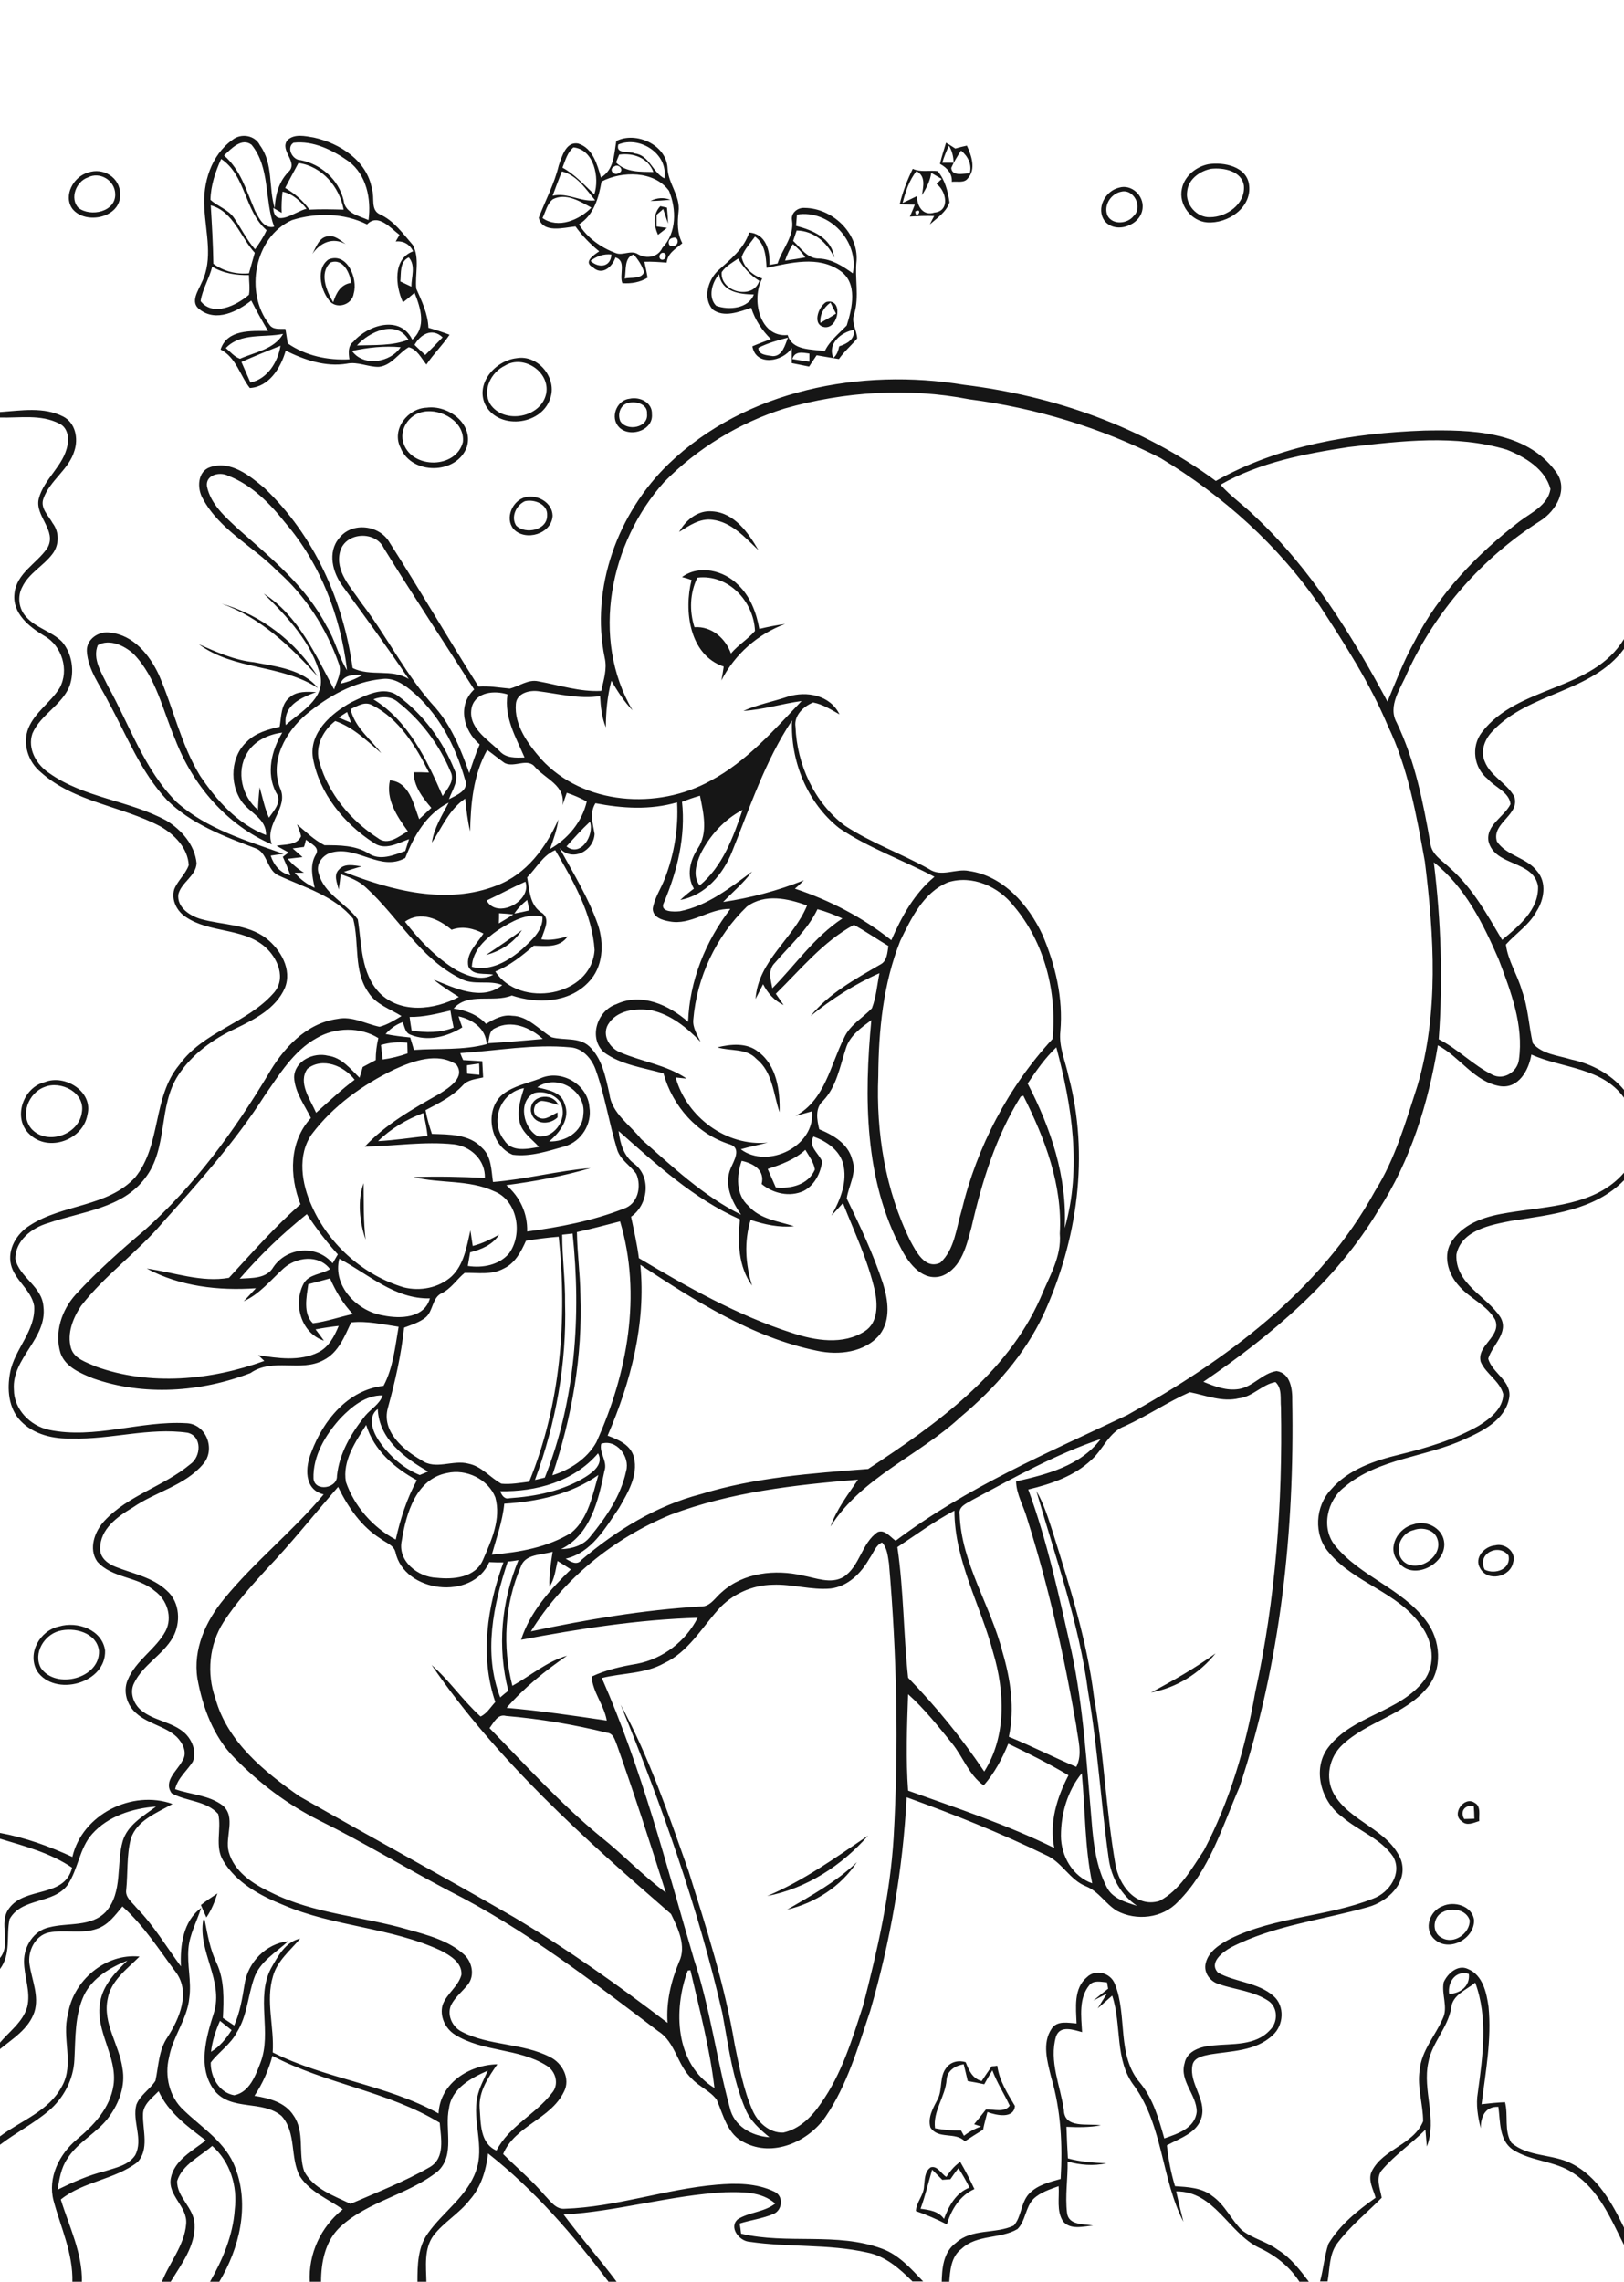 <?xml version="1.0" encoding="utf-8"?>
<!-- Generator: Adobe Illustrator 21.0.2, SVG Export Plug-In . SVG Version: 6.00 Build 0)  -->
<svg version="1.2" baseProfile="tiny" id="Layer_1" xmlns="http://www.w3.org/2000/svg" xmlns:xlink="http://www.w3.org/1999/xlink"
	 x="0px" y="0px" viewBox="0 0 561 788" overflow="scroll" xml:space="preserve">
<path fill="#161616" d="M328.3,752.6c-1,0.1-1.9,0.1-2.8,0.2c-1.2-1.2-2.3-2.3-3.5-3.5c-1.3,4.5-2.4,9.1-4,13.5
	c3,0.4,6.2,0.8,8.1,3.5c1.6-4.4,4.2-9.1,8.8-10.8c-1.1-2.3-2.4-4.5-3.8-6.7C330.1,750,329.2,751.3,328.3,752.6 M326.9,751.8
	c1.3-2,2.8-3.8,4.8-5.2c1.8,3.1,3.4,6.2,4.9,9.4c-5,2.2-8,7.1-9.5,12.2c-3.5-1.8-7-3.3-10.7-4.6c0.1-3.1,2.7-5.4,2.8-8.5
	c0.3-2.3,0.1-5.1,2.3-6.6C323.8,747.8,325.1,750.7,326.9,751.8 M327,718.2c-0.4,5.9-4.8,10.8-4,16.8c3,0.6,6,0.8,9,0.8
	c0.3,0.5,0.8,1.4,1,1.8c1.8-1.4,3.8-2.5,5.9-3.2c-0.8-0.3-1.6-0.5-2.4-0.8c1.4-1.7,2.8-3.4,4.1-5.1c2.7-0.1,6.4,1.2,8.2-1.3
	c-1.9-4.1-4.4-7.9-6-12.2c-1,1.6-1.9,3.2-2.8,4.8c-1.9-0.4-3.8-0.8-5.7-1.1c-0.5-2-0.9-3.9-1.4-5.8C330.2,713.3,327.2,715,327,718.2
	 M327,714c1.5-2,4.3-2.6,6.6-1.8c1.1,2.8,2.3,5.6,5.5,6.5c1.1-1.7,2.3-3.4,3.5-5.1c0.5,0,1.5-0.1,1.9-0.2c0.7,5.2,3.5,9.5,6.1,13.9
	c-0.4,4.6-6.5,3.2-9.5,2.1c-0.5,2-1.1,4-1.5,6.1c-2.1,1.3-4.2,2.6-6.3,4c-3.3-3.4-9.2-0.5-11.9-4.8c-1-3.5,1-6.8,2.5-9.7
	C325.7,721.5,324.4,717.1,327,714 M500.6,688.6c3.9-0.1,7.3-2.8,6.8-6.9C502.9,680.3,500,684.5,500.6,688.6 M498.7,684.6
	c1.3-3,4.9-6.3,8.4-4.6c5.1,2.1,6.4,8.1,7.1,13c1.1,11.3-1,22.5-2.4,33.7c2.7-0.3,5.4-0.6,8.1-0.7c1.2,4.6-0.4,9.9,2.2,14
	c5.8,5,14.2,3.8,20.8,7.2c9,4.5,14,13.7,18.2,22.3v6c-4.6-9.1-8.7-19.2-17.6-25c-6.3-4.3-14.5-4-20.9-8.1c-4.8-3.3-4.3-9.7-5-14.8
	c-4.6-0.2-6.1,3.5-6.1,7.4c-1-4-1.7-8.2-1-12.3c1.7-12.6,3.6-25.8-0.9-38c-3.1,2.6-7.9,4.2-8.3,8.8c-1.2,6.9-6.7,12-7.9,18.8
	c-2.1,9.6,3.2,19.5-0.5,29c-0.2-1.9-0.3-3.8-0.5-5.8c-4.8,4.8-10.5,8.7-14.9,13.8c-2.5,2.7-0.7,6.6-0.2,9.7
	c-5.1,5.2-10.9,9.8-15.4,15.8c-2.8,3.8-2.5,8.7-3.3,13.1H456c1.2-4.3,1.5-8.8,2.9-13c4-6.6,10.1-11.5,16.3-15.9
	c-0.8-2.9-2.8-6.2-1.3-9.2c3.9-7.7,14.4-9.1,17.7-17.2c0-5.9-2.1-11.7-1.2-17.6c0.6-6.8,5.4-11.9,8-17.9
	C500.3,693.2,497.9,688.8,498.7,684.6 M498.5,660.3c-3.5,1.5-4.1,7.1-0.5,8.9c4.2,2.5,9.8-1.5,9.7-6
	C506.5,659.4,501.5,658.7,498.5,660.3 M498.3,658.3c4-1.9,10.3-0.1,10.9,4.8c0.2,6.6-8.9,11.3-13.8,6.5
	C491.7,666.1,493.9,659.9,498.3,658.3 M69.4,657.9c1.8-1.4,3.7-2.7,5.7-4c-0.9,2.9-2.1,5.8-3.8,8.3C70.6,660.7,70,659.3,69.4,657.9
	 M271.9,659.5c8.4-4.9,17-9.6,24.1-16.4C290.5,651.5,281.6,657.2,271.9,659.5 M265,654.8c12.6-5.3,23.7-13.3,34.9-20.9
	C290.9,644.2,278.6,652.2,265,654.8 M505.8,628.2c0.9,0,2.7-0.1,3.5-0.1c0-1.5-0.1-3-0.2-4.4C506.1,623.2,504.2,625.5,505.8,628.2
	 M505,629c-3.8-2.4,0.8-8.9,4.4-6.4c2.3,1.2,1.4,4.2,1.6,6.3C509,629.5,506.7,630.7,505,629 M25,641.3c3.4-14.7,20.6-23.3,34.6-18.3
	c-5.4,3.1-12.3,5.6-14.4,12c-1.5,5.8-1,11.8-1.6,17.7c-0.4,2.6,2.1,4.3,3.5,6.1c6,6.1,10.3,13.4,15.4,20.3c-0.3-7.2,0.7-15.6,7-20.2
	c-1.5,4.7-4,9.1-4.4,14c-0.5,5.7,1.1,11.4,0.3,17.1c-0.7,7.3-5.7,13.3-7,20.5c-1.6,6.4,0.1,13.7,5,18.2c6.4,6.2,14.7,11.2,17.9,20
	c5,13,1.4,27.8-5.6,39.4h-3.2c4.4-7.7,8-16.1,8.6-25.1c1-8-1.6-16.5-7.8-21.9c-4.2,3.7-10.3,6.4-12.1,12.1c-0.2,5.6,5.8,9.2,6,14.9
	c0.4,7.5-4.6,13.9-8.3,20h-3c2.6-6.7,7.8-12.6,8.4-20c0.6-6-6.4-9.8-5.3-15.8c1.2-6.3,7.5-9.5,12.1-13.1c-6.3-4.8-12.9-9.6-16.3-17
	c-2.2,2.3-5.5,4.6-5.4,8.2c-0.1,5.4,2.2,11.9-1.9,16.3c-7.9,6.1-18.7,6.6-26.5,12.9c2.9,9.4,7.5,18.5,7.3,28.6H25
	c0.3-9.9-4-18.9-6.5-28.2c-2.1-8,2-16.1,8.1-21.2c5.8-4.8,11.4-10.8,12.6-18.6c1.5-10-6.5-18.8-4.6-28.8c1-5.9,5.3-10.3,9.4-14.3
	c-6,2.4-12.1,6-15,12c-3.2,6.9-2.9,14.8-3.3,22.2c-0.3,6.8-3.7,13.3-8.9,17.7c-5.2,4.4-11.3,7.5-16.8,11.7v-2.9
	c7.3-5.5,16.9-8.7,21.4-17.3c4.4-7.8-0.2-16.8,2.1-25c1.8-11.5,12.9-21,24.7-19.8c-4.3,4.3-9.9,8.3-11,14.6c-1.8,8.5,4,15.8,5.1,24
	c1.1,5.9-1.1,11.9-4.6,16.7c-4,5.6-10.8,8.6-14.5,14.6c-2.1,3.1-2.7,6.9-3.3,10.6c5.3-2.6,10.7-5,16.4-6.4c3.7-1.2,8.1-2,10.4-5.5
	c2.9-5.5-1.1-11.7,0.4-17.4c1.3-3.4,4.7-5.3,6.6-8.3c1.1-5.1,1.1-10.6,4.2-15.1c4.1-6.4,7.9-15.3,3-22.2
	c-5.9-7.9-11.2-16.3-18.6-22.9c-2.5,3-4.9,6.4-8.8,7.7c-5.3,1.9-11.1,0.2-16.6,1.3c-4.8,1-7.4,6.5-6.7,11c0.8,5.4,3.4,10.9,1.7,16.4
	c-2,6-7.6,9.3-12.2,13.1v-2.1c3.3-4.1,8.2-7.4,9.7-12.7c1.3-5.3-1.1-10.5-1.1-15.8c0-5.2,3.4-10.6,8.7-11.7c6.5-1.7,14.5,0,19.6-5.4
	c5.9-6.8,3.5-16.4,5.8-24.4c1.7-5.6,7.1-8.6,11.5-11.9c-8.1,0.6-16.6,3.3-22.1,9.5c-4.4,5-4.8,12.1-8.4,17.5
	c-4.9,6.8-15.9,4.3-20.1,11.9C2.1,668.4,3.9,674.8,0,680v-3.8c4.1-5.1-0.7-12,3.1-17.1c5.5-7.7,19.2-3.5,21.8-14.1
	c-7.5-5.1-16.3-7.4-24.9-10v-2C8.7,634.6,17,637.6,25,641.3 M397.6,584.5c7.7-4.1,15.2-8.4,22.3-13.5
	C414.4,577.9,406.4,582.9,397.6,584.5 M20.3,563.3c-5.1,1.4-8.9,7.7-6.2,12.7c5.1,7.6,20.5,3.7,20.1-5.9
	C33.4,563.8,25.6,561.8,20.3,563.3 M20.4,561.7c6.3-1.9,14.9,1.1,15.9,8.3c0.4,11.4-17.4,16.2-23.5,7.1
	C9.3,570.9,13.8,563.1,20.4,561.7 M512.9,542.1c3.6,1.8,9.2-0.2,8.2-4.9C517.7,532.8,510,536.6,512.9,542.1 M516.5,533.7
	c3.4-0.9,7.4,2.3,6.2,5.9c-1,5.1-8.8,6.8-11.4,2C509.1,538,512.8,534,516.5,533.7 M488.4,528.4c-4.7,1-7.1,7.3-3.6,10.8
	c4.8,4.4,14-1.6,11.7-7.8C495.4,528.2,491.3,527.3,488.4,528.4 M488.4,526.4c4.2-1.5,9.6,1.2,10.4,5.7c1.5,8-11.1,14.4-15.9,7.1
	C479,534.4,483,527.6,488.4,526.4 M126.3,428.1c-2.1-6.1-2.9-13.4-0.7-19.5C125.7,415.1,125.5,421.6,126.3,428.1 M521,418.8
	c13.8-2.3,30.1-2.3,40-13.8v2.6c-10.1,10.4-25.3,11.9-38.8,14c-7.2,1.4-17.4,3.2-19.1,11.7c-0.4,10.2,10.5,14.3,15.2,21.6
	c3.1,5.3-2.8,9.6-4.2,14.3c1.3,5,8.4,7.8,7.2,13.8c-1.5,7.4-9,11.2-15.3,14c-13.5,6.3-29.8,6.6-41.5,16.5
	c-6.1,4.6-8.3,14.3-3.2,20.4c8.7,10.6,23,14.7,31.3,25.8c5.1,6.6,5.9,16.8,0.3,23.3c-7.8,9.3-20.7,11.5-29.3,19.7
	c-4.4,4.2-5.9,11.2-2.9,16.7c5.5,9.8,19,12.3,23.3,23c2.5,7.7-4.5,14.3-11.4,16.2c-15.8,4.5-32.5,6.3-47.3,13.9
	c-2.9,1.6-7.9,5.3-4.5,8.8c6.1,3.3,13.7,3.3,19.1,8c4,3.4,3.6,10.2-0.3,13.6c-5.8,5.5-14.3,5.4-21.6,6.6c-2.3,0.5-5.7,1-6.1,3.9
	c-1.1,6.2,4.8,11.5,3.2,17.7c-1.4,5.5-7.5,7.3-12,9.8c0.5,4.8,1.4,9.5,2.8,14.1c4.4,0.3,9.3,0.5,12.9,3.4c4.4,3.1,6.5,8.2,10.2,11.8
	c3.7,2.9,8.5,3.9,12.3,6.7c4.6,2.8,7.8,7.1,11,11.3H449c-3.4-5.4-8.5-9.4-14.2-12c-10.5-5.2-15.3-19.5-28.5-19.4
	c0.8,3.5,1.6,7,2.5,10.5c-7.6-14.8-7-32.9-16.9-46.8c-7-9-4.3-21.1-7.7-31.3c-1.7,1.5-3.3,2.9-5,4.4c1-1.7,2.1-3.4,3.2-5.1
	c-1.6,0.8-3.2,1.6-4.7,2.4c1.7-1.4,3.4-2.8,5.1-4.1c-0.1-0.5-0.3-1.6-0.4-2.2c-2-0.1-4.6-0.9-6.1,1c-3.7,4.5-2.8,10.8-2.5,16.2
	c-3-0.8-7.6-2.5-9,1.5c-2.5,8.5,1.5,17,2.7,25.4c0.2,6.6,8.4,4.5,12.8,5.3c-3.9,0.7-7.9,0.7-11.9,0.5c0.1,3.6,0.3,7.3,0.5,10.9
	c4.3,1.2,8.8,1.5,13.3,1.7c-4.5,1-9.1,0.6-13.4-0.6c0.1,5.9-0.9,11.8-0.2,17.7c0.5,4.4,5.8,3.8,9,4.4c-3.5,0.3-7.9,1.6-10.4-1.5
	c-2.3-3.6-1.2-8.1-1.5-12.1c-3,1.1-6.3,2.1-8.7,4.4c-2.8,2.9-2.7,7.6-5.5,10.4c-5.9,3.5-14,1.8-19.3,6.8c-3.7,2.7-4,7.6-4.3,11.8
	h-2.6c0.1-4.9,0.5-10.6,4.9-13.8c5.5-5.1,13.7-3,20-6c2.7-3,2.4-7.8,5.2-10.9c2.9-3.1,7.1-4.1,11-5.2c0.7-11.8,0.1-23.8-3.3-35.2
	c-1.3-5.4-3.2-11.7,0.2-16.7c1.9-2.9,5.7-2,8.6-1.8c-0.2-5.4-1.1-12.1,3.6-16c3-2.9,8.1-1.5,9.6,2.3c4.5,11,0.5,24.7,8.8,34.3
	c4.5,5.5,6.4,12.4,8.3,19.1c4.6-1.6,10.6-3.5,11.2-9.2c0-5.9-6-10.6-4.2-16.7c0.8-4.5,5.9-5.9,9.8-6.2c6.7-0.7,14.7,0.2,19.7-5.3
	c2.8-2.7,2.8-7.7-0.4-10c-5.1-3.5-11.5-3.9-17.3-5.9c-3-0.9-5.3-4-4.5-7.2c1-4.2,5-6.6,8.6-8.5c15.5-7.6,33.3-7.5,49.2-13.8
	c5.6-2,10.3-8.8,6.9-14.6c-4.3-6.2-11.9-8.8-17.5-13.6c-7.3-5.2-10.6-16.6-4.8-24.1c8.4-11,24.5-12,33-23c4.2-5.6,3.1-13.6-1-19
	c-7.9-11.6-23.1-14.6-31.9-25.3c-5.3-6.1-4.7-15.9,0.8-21.7c6-7,15.1-10,23.8-12.1c9.4-2.3,18.8-5.1,27.2-9.9
	c3.9-2.4,8.4-5.9,8.5-10.9c-1.2-4.6-6-7-7.8-11.2c-1.5-5.7,7.3-8.7,5-14.5c-2.8-5.1-8.7-7.3-12.5-11.7c-3.8-4.1-5.8-10.8-2.3-15.7
	C506.3,421.9,514,419.9,521,418.8 M183.4,383.8c-0.6-5.5,7.3-6.9,9.5-2.2c-1.9-0.5-3.8-1.3-5.8-1.4c-2.8,0.3-3.8,4.8-0.9,5.8
	c2.3,1.1,4.4-1,6.4-1.8c0,0.4,0,1.3,0,1.7C189.7,388.7,184.2,388.4,183.4,383.8 M15.4,375.4c-5.6,2-8.7,9.8-4.4,14.6
	c5.5,5.7,16.4,1.8,17.3-6C29.4,377.3,21,373.1,15.4,375.4 M15.5,373.7c6.9-2.8,16.8,3.3,14.7,11.3c-1.5,8.7-13.4,13-19.9,6.8
	C4.2,386.3,7.9,375.5,15.5,373.7 M184.5,377.5c-5.8,2.9-3.7,12.5,1.5,15c6,0.5,10.4-6.8,7.5-11.9
	C191.6,377.9,187.6,376.6,184.5,377.5 M174.2,393.8c2.6,4.2,8,3,12,2.3c-2.5-2.8-6.2-5.2-6.8-9.1c-0.8-3.8,0.5-7.6,1.6-11.2
	C172.9,377.2,169,387.3,174.2,393.8 M185.6,375.5c3.5,0.9,8.2,1.5,9.4,5.6c2.2,5.1-1.6,10-5.3,13.1c5.5,0.2,11.5-3.2,11.8-9.2
	C202.7,376.7,192.4,370.6,185.6,375.5 M186.5,372.5c7.2-3.4,16.5,1.9,17.1,9.8c1,5.9-2.8,11.9-8.5,13.6c-5.8,1.6-11.8,3.7-18,2.9
	c-7.8-3.2-10-15.5-3.4-20.9C177.5,375,182.2,374.1,186.5,372.5 M247.8,361.7c4.6-1.1,10.1-1.7,14.1,1.5c6.4,4.7,7.6,13.4,7.4,20.9
	c-2.2-6.3-2.3-13.8-8-18.4C257.8,361.9,252.3,363.1,247.8,361.7 M167.9,329.8c4.2-2.8,8.4-5.6,12.4-8.6
	C177.5,325.6,172.9,328.5,167.9,329.8 M68.7,222.5c6.1,2.7,12.3,5.5,19,6.2c7.7,1.5,16.9,2.4,22.1,8.9
	C97.2,229.4,80.8,231.5,68.7,222.5 M76.6,208.5c13.5,3.8,25.7,13.2,33.1,25.1C100.4,223.3,90,213.3,76.6,208.5 M240.9,199.5
	c-2.6,5.3-2.8,11.5-1,17.1c5.9-0.4,10.7,3.8,12.6,9.1c2.4-2.9,5.8-4.9,8.3-7.8C260.4,207.7,251.6,198.2,240.9,199.5 M235.6,199.3
	c5.9-4.4,14.5-2.3,19.4,2.7c4.2,4,6.3,9.6,7.3,15.2c2.9-0.7,5.9-1.3,8.9-1.7c-9.5,3.5-17.4,10.5-22,19.5c0.3-1.6,0.6-3.2,0.8-4.8
	c-11.9-4-13.8-19.3-11.1-29.9C238.1,200,236.5,199.5,235.6,199.3 M234.6,183.7c2.3-4.1,6.5-7.6,11.5-7.1c7.6,0.5,12.4,7.4,15.9,13.4
	c-4.6-4.3-9.2-9.7-15.9-10.5C241.7,178.9,238,181.6,234.6,183.7 M181.3,173.1c-3,1.4-4.9,5.4-3,8.4c3.2,3.2,10.8,1.6,10.7-3.5
	C189.3,174.1,184.5,172.3,181.3,173.1 M181.5,171.7c4.1-1,9.3,1.8,9.4,6.4c-0.3,6.3-9.4,9-13.5,4.6C174.3,179,177,172.8,181.5,171.7
	 M94.1,710c-1.3,4.9-3.4,9.6-6.2,13.8c5,0.8,10.6,2.2,13.5,6.8c4,5.7,1.5,13.1,3.7,19.3c3.2,6,10.2,8.4,16,11.2
	c9.2-4,18.7-7.7,27.4-12.7c5.4-3.2,3.8-10.1,3.4-15.3C134,722.2,112.5,719.7,94.1,710 M76,697.9c-1.5,3.4-2.7,7-3.1,10.7
	c3-1.8,5.2-4.5,7.1-7.5C78.7,700.1,77.4,699,76,697.9 M0,142.3c7.3-0.5,15.1-1.9,21.9,1.6c4.2,2.2,5.2,7.6,3.8,11.8
	c-1.9,6.5-8.5,10.2-10.7,16.5c-1.2,3.3,1.8,5.9,3.2,8.5c2.3,3,2.3,7.4,0,10.5c-3.1,4.2-8.2,6.7-10.5,11.5C5.9,206,6.5,210.3,9,213
	c3.4,3.9,8.8,5,12.4,8.6C25,225.8,25.8,232,24,237c-2.7,6.6-10,9.8-12.8,16.3c-1.8,5.3,1.4,10.8,5.8,13.7
	c12.1,8.6,27.6,9.4,40.5,16.4c5.2,3.2,9.8,8.4,10.4,14.7c-0.2,4.5-5.3,6.6-6.3,10.8c-0.5,4.5,4,7.4,7.8,8.5c7.5,2.1,16,1.7,22.5,6.6
	c5,3.9,9.1,10.8,6.5,17.2c-3.1,7.1-10.4,10.8-17,14c-7.8,3.6-15.1,8.9-19.8,16.1c-7.1,10.8-3.4,25.2-11.5,35.6
	c-7.9,10.5-22,11.5-33.5,15.5c-5.6,1.6-11.4,6.1-11.3,12.4c1.4,6.4,9.2,9.4,9.7,16.4c1.4,11.1-11,17.8-10.2,28.7
	c0,6.8,5.6,12.5,12.1,13.9c15.8,3.3,31.5-3.2,47.3-2.3c7,0.1,10.5,9.1,5.9,14.2c-6.3,7.4-16.4,9.5-24.2,14.9
	c-5.2,3.1-11.4,7.4-11.3,14.3c-0.1,3.1,2.7,5.2,5.3,6.2c6,2.4,12.9,3.6,17.8,8.3c4.5,4,4.8,11.1,2,16.1c-3.5,6.1-10.3,9.4-13.4,15.8
	c-1.6,3.2-0.2,7.1,2.4,9.3c4.4,3.7,10.8,4,15.1,7.9c2.6,2.4,4.2,6.5,2.8,9.9c-2,3.2-5.2,5.6-6.1,9.5c5.4,1.9,11.6,2,16.4,5.6
	c4.8,4.1,0.7,10.8,2.1,16c1.9,7,8.5,11.2,14.7,14.1c14.8,7.4,31.6,8.2,47.3,12.8c6.8,1.9,14,3.8,19.3,8.6c2.8,2.5,3.8,7.3,1.3,10.4
	c-1.9,2.4-4.4,4.3-5.8,7.1c-1.5,3.5,0.5,7.6,3.8,9.2c9.5,4.9,20.9,3.8,30.4,8.7c4.2,2,7.2,7.5,4.8,12c-4.6,9.5-16.9,11.7-21,21.5
	c4.8,4.8,10,9.1,14.4,14.3c1.9,1.9,3.8,4.9,6.9,4.6c17.8-0.6,34.8-6.8,52.4-8.3c6.7-0.6,13.8-0.6,20,2.4c3.3,1.5,2.8,6.4-0.3,7.7
	c-3.8,1.6-7.9,2.1-11.7,3.3c0.2,1.2,0.4,2.4,0.5,3.5c15.9,3.8,33.1-0.6,48.7,5.2c5.8,2.1,10,6.9,14.2,11.3h-3.7
	c-4.4-4.4-9.4-8.8-15.7-10c-13.3-3-27.2-1.7-40.6-3.7c-3.5-0.2-7.3-5-4-7.8c4-2.5,9.1-2.4,12.9-5.4c-4.8-4.2-11.4-4-17.3-3.9
	c-18.8,1-37,6.6-55.8,7.7c5.9,7.9,12.4,15.3,18.3,23.2h-2.8c-12.2-16.2-25.6-31.7-41.6-44.3c-0.7,5.8-2.4,11.6-6.3,16
	c-3.6,4.7-9,7.7-12.6,12.4c-3.3,4.6-2.5,10.6-2.4,15.9h-3.1c0-5.7,0.1-11.9,3.6-16.7c5.2-7.4,13.5-12.7,16.6-21.5
	c3.1-8.4-1.3-17.2,0.5-25.7c0.7-3.2,2.3-6.1,3.6-9c-5.7,2.5-12.5,6.1-13.4,13c-1.6,7.1,2.2,16-3.8,21.7
	c-10.2,8.2-24.1,10.3-33.8,19.3c-5.2,4.9-6.6,12.2-6.6,19H107c-0.5-9.8,3.8-19,11.4-25.1c-5.1-3.6-11.3-6-14.8-11.4
	c-3.5-6.5-1.1-15-6.3-20.8c-6.6-5.7-17.4-1.6-23.2-8.8c-6-7.9-2.9-18.4-0.2-26.9c3.4-11.1-5.6-21.1-3.7-32.1h0.5
	c1,5.2,1.9,10.4,4.2,15.1c2.7,5.9,2.4,12.5,2.1,18.8c1.3,0.9,2.6,1.7,3.9,2.6c2-4.5,2.8-9.4,3.6-14.3c1.1-7.5,7.4-14,15.1-14.8
	c-4.3,3.9-9.8,7-11.8,12.7c-2.2,6.2-2.4,13.1-6,18.8c-2.2,4.2-6.2,6.7-9,10.4c-0.1,5,2.9,10.4,8.1,11.3c5.3-1,7.4-6.9,9.1-11.3
	c4-10.5-1.7-22.3,3.6-32.5c2.4-4.2,5-9.2,10.1-10.3c-3.4,4.1-7.9,7.6-9.4,13c-2.6,8.6,0.5,17.5-0.1,26.3
	c18.3,9.2,39.3,11.1,57.3,21.1c0.5-10.5,10.6-16.8,20.3-17c-3.1,4.5-6.5,9.4-6.1,15.2c0.4,5.2,0.1,12.1,5.8,14.6
	c4.4-8.5,13.5-12.5,19.1-19.8c2.7-3,1.4-7.7-1.9-9.6c-9.6-6-21.9-4.6-31.5-10.6c-3.4-2.1-5.4-6.4-4.3-10.3c1.4-3.9,5.4-6.3,6.5-10.4
	c0.3-4.2-3.9-6.7-7.2-8.4c-17.2-8-36.9-8.2-54.3-15.7c-8-3.2-16.3-7.7-20.8-15.3c-3-4.9-0.5-10.9-1.7-16.1c-4.1-4.7-11-4.3-16.1-7.2
	c-3-4.2,1.9-7.7,3.7-11.2c1.9-2.8,0.1-6.2-2-8.3c-4-3.7-9.8-4.4-13.9-8.1c-3.2-2.7-4.7-7.5-3-11.5c2.8-6.8,9.7-10.6,13.1-16.9
	c2.5-4.8,0.5-10.9-3.8-13.9c-5.8-5-14.7-4.3-19.8-10.1c-3.1-4.4-0.9-10.5,2.5-14.1c8.2-8.8,20.5-11.9,29.6-19.5
	c3.8-2.6,4.2-9.7-0.9-10.9c-13.3-1.9-26.5,2.4-39.9,2c-6.4,0.2-13.2-1.3-17.8-6.1c-4.2-4.4-4.7-11-3.6-16.7c1.5-8.1,8.9-14.4,8.3-23
	c-1-5.6-6.7-8.8-8-14.2c-1.3-5.4,2-10.8,6.5-13.6c11.3-7.4,26.9-6.3,36.4-16.6c9.1-11.2,5.9-27.6,15.2-38.8
	c8.2-11.5,23.3-14.4,32.4-24.6c4.9-5.1,1.6-12.6-3.1-16.5c-7.7-6.3-18.9-4.5-27-10c-3.1-2-5.1-5.9-4-9.6c1.2-3,3.9-5.2,5-8.3
	c-0.3-5.9-4.9-10.6-9.8-13.4c-13.4-7.1-29.7-8.3-41.3-18.7c-4.4-3.6-6.4-9.9-4.3-15.2c2.3-5.6,7.7-8.9,10.8-13.9
	c3.4-6.2,0.8-14.6-5.3-18c-5.2-3.1-11.1-7.8-10.3-14.6c0.7-7.1,7.8-10.4,11.4-15.8c3.4-6-4.5-11-3-17c1.8-6.9,8.6-11.3,9.9-18.4
	c0.6-2.7,0-6.2-2.8-7.5c-6.4-3.3-13.7-1.9-20.6-2.1V142.3 M146.3,142.2c-5,0.8-8.7,6.3-6.8,11.2c3.2,8.6,18,8.5,20.4-0.7
	C160.7,145.8,152.5,141,146.3,142.2 M147.4,140.8c7.4-1,16.2,5.5,13.9,13.5c-3.5,9.7-19.1,9.8-22.9,0.4
	C135.1,148.4,140.8,141,147.4,140.8 M217.3,139.1c-3,0.5-4.1,3.9-3,6.4c2.3,3.6,9.8,2.2,9.2-2.6C223.8,139.7,220,138.5,217.3,139.1
	 M217.5,137.7c3.5-0.8,7.9,1.3,7.7,5.3c0.6,6.1-8.9,8.6-12,3.7C211,143.3,213.4,138.1,217.5,137.7 M237.6,680.5
	c-5.1,13.6-4.4,32.3,9.2,40.6c-1.6-13.8-5.2-27.2-8.3-40.7C238.3,680.5,237.8,680.5,237.6,680.5 M366.5,634c0,7,4.1,14.1,10.8,16.4
	c-2.6-12.5-2.4-25.3-3.6-38C368.8,618.4,366.5,626.3,366.5,634 M169.1,596.8c12.5,12.8,24.6,26.2,38.5,37.6
	c7.7,6.1,14.5,13.4,22.4,19.2c-5.4-17.1-10.9-34.1-16.9-51c-0.7-1.7-1.2-4-3.4-4.2c-11.4-2.8-23.1-4.8-34.9-5.8
	C171.9,591.8,170.6,594.9,169.1,596.8 M313.7,618.4c17,6.1,34.3,11.8,50.5,19.8c-1.8-8.7,0.9-17.4,4.9-25.1
	c-6.7-4-13.7-7.5-20.8-10.9c-2.1,5.2-4.8,10.2-8.5,14.4c-5.1-3.6-7.1-9.8-10.9-14.5c-4.8-5.9-9.5-11.9-15.2-17
	C313.3,596.2,312.9,607.6,313.7,618.4 M175.4,539.3c-5,14.9-8.5,31.7-2.6,46.9c0.9-0.8,1.9-1.6,2.8-2.3c-3.9-15-2.4-30.9,3.5-45.1
	C177.9,539,176.7,539.2,175.4,539.3 M179.9,541.1c-5.6,12.9-6.4,27.6-2.9,41.1c6.3-3.5,11.9-8.4,18.9-10.4c-7.6,5.2-14.8,11-20.9,18
	c11.6,1,23.1,2.7,34.6,4.4c-0.9-5.4-4.9-9.8-5.2-15.2c4.9-2.3,10.2-3.5,15.6-4.4c9-1.7,16.9-7.8,21-15.9c-20.5,0.6-40.9,3.8-61,7.6
	c3.1-9.6,10.1-17.4,17.2-24.3c-1.5-1-3.1-2-4.6-2.9c-0.7,3-1,6.3-2.8,8.9c-0.2-4.1,0.5-8.1,1.1-12.1
	C187,537.1,181.4,536.6,179.9,541.1 M300.3,538.3c-2.8,5-7.4,9.6-13.4,10.3c-6.7,0.6-13.3-1.6-20-1.3c-7.1,0.1-14.2,3.3-18.9,8.7
	c-5.8,6.5-10.4,14.6-18.6,18.4c-6.6,3.7-14.3,3.3-21.5,5.1c13.8,31.3,22.3,64.7,31.9,97.4c5.5,16.6,7.7,34.1,12.3,51
	c1.4,6.3,7.5,9.8,13.7,10.2c-3.3-2.7-6.6-5.6-8.3-9.7c-4.5-10.6-5.9-22.1-8-33.3c-8.4-36.5-21-71.8-35.1-106.4
	c9.9,18.2,16.5,37.9,23.4,57.3c6.2,19.8,12.6,39.6,16,60.1c1.6,7.7,3,15.6,6.2,22.8c1.8,4.1,5.8,7.8,10.6,7.6
	c5.5-1.2,9.8-5.4,12.9-10c7.3-10.2,10.9-22.3,14.7-34c4.9-19,9.3-38.2,10.5-57.9c1.8-31.5,1.1-63.2-1.6-94.6
	c-0.4-2.5-0.6-5.4-2.4-7.3C302.5,533.6,301.7,536.4,300.3,538.3 M310,534.3c2.2,15,2.1,30.2,3.7,45.1c9.7,10,18.5,20.8,26.3,32.4
	c7.7-12.1,7.1-27.6,3.1-41c-4.3-16.4-13.4-31.8-13.4-49.1C322.7,525.4,316.5,530,310,534.3 M92,542c-5.3,5.8-10.5,11.6-14.8,18.2
	c-4.9,7.7-5.9,17.7-2.8,26.3c4.1,15,16.8,25.3,29.1,33.9c24.7,14.1,49.6,27.6,74.2,41.8c18.4,11,35.9,23.4,52.9,36.4
	c-0.5-7.3,1.2-14.4,4-21.1c2.6-5.4-0.4-11.6-2.8-16.5c-30.1-26.1-60.1-53-82.7-86c6.2,5.4,10.8,12.3,16.9,17.8c2.2-1,3.5-3.3,5.1-5
	c-5.4-15.8-2.8-32.9,2.8-48.2c-1.6,0-3.2,0-4.9-0.1c-5.8,13.4-29.4,10.6-32.4-3.5c-0.6-2.4-3.3-3.2-5.1-4.6
	c-6.7-4.2-11.3-10.9-14.7-17.9C108.5,523,100.7,532.9,92,542 M174.2,519.3c-0.6,6.1-2.7,11.8-4.3,17.6c9.5-0.8,19.3-2.5,27.5-7.6
	c5.8-4.8,7.3-13,9.3-19.9C197.2,516.1,185.6,518.6,174.2,519.3 M154.5,508.7c-10.8,2-14.2,14-15.7,23.3c-1.6,7.1,5.6,12.7,12.1,12.9
	c5.7,0.6,13.2,0,15.9-6.1c2.9-6.7,6.4-14.2,4.3-21.7C168.6,510.8,161,507.2,154.5,508.7 M172.8,515c0.5,1.4,1.5,2.9,3.2,2.4
	c9.1-0.6,18.4-2.5,26.2-7.3c2.7-1.7,6.4-4.5,4.4-8.2C198.2,511.7,185.2,515.2,172.8,515 M207.7,498.6c-0.8,3.2,2.3,6.1,1.1,9.4
	c-2.1,10.2-4.8,22-15,27c3.7-0.1,7.6-1.2,10-4.2c5.5-6.7,10.7-14.2,12.5-22.8C217.7,503.1,213,496.9,207.7,498.6 M335.9,518
	c-1.9,1.2-4.9,2.2-4.4,5c0.6,16.9,10.7,31.4,14.8,47.5c2.8,9.5,4.3,19.5,2.2,29.3c7.9,3.2,15.5,7.1,23.3,10.4
	c2.3-4.5,0.5-9.5,0-14.2c-4.2-24.2-9.6-48.2-17-71.6c-1.2-4.3-3.7-8.3-3.8-12.8c10.6-2.4,22.3-5.4,29.2-14.6
	C364.7,502.2,350.3,510.3,335.9,518 M119.5,511.8c2.9,8.4,9.3,15.7,17.2,19.9c1.6-7.1,3.8-14.1,7.3-20.5
	c-7.7-4.2-14.9-10.4-17.5-19.1C122.9,497.8,118.2,504.5,119.5,511.8 M130.7,497.3c3.5,5.2,8.4,9.7,14.3,12.1
	c0.7-0.3,2.2-0.9,2.9-1.2c-8.2-4.7-17-11.3-17.4-21.6C126.9,489.3,128.7,494.2,130.7,497.3 M117.7,489.7c-5.2,5.7-9.7,13.1-9.4,21
	c0.5,4.6,8.3,3.3,8.1-1c0.8-7.8,4.9-14.7,9.7-20.7c2-2.4,5-4,6.1-7.1C126.3,481.8,121.5,485.8,117.7,489.7 M428,482.9
	c-5.8,1.4-11.4-1-17-2.1c-7.7,3.4-14.7,8.2-22.4,11.7c-5.5,2-7.4,7.9-11.5,11.6c-6,5.7-14,8.4-21.9,10.3c6.7,18.2,10.7,37.2,15,56.1
	c4.1,19.3,5.2,39,6.9,58.5c0.6,7.7,1.6,15.7,5.2,22.7c2,4,6.5,5.2,10.5,6.5c-5.5-3.7-8.9-9.7-9.8-16.3c-2.7-19.1-3.8-38.5-7.1-57.5
	c-3.1-23.8-11.3-46.5-17.9-69.5c2.6,4.4,4.1,9.4,5.7,14.3c5.8,18.6,11.8,37.3,14.2,56.8c3.4,19.1,4.1,38.7,7.4,57.8
	c1.2,7.1,7,15.2,15.2,12.7c7.1-3.7,11.1-11.1,15.4-17.5c8.9-17,14.4-35.6,17.7-54.5c7.1-32.3,9.5-65.5,8.9-98.5
	c-0.3-2.9,0.5-6.5-1.9-8.7C436,478.1,432.7,482.4,428,482.9 M106.5,443.5c-0.6,4.3-1.9,10.2,1.6,13.5c4.7-0.6,9.2-2.2,13.8-3.2
	c-3.4-3.5-5.9-7.8-7.9-12.3C111.6,442.2,109.1,442.8,106.5,443.5 M117.2,434.7c-2.4,9.5,6.3,18.2,15.2,19.6c5.8,1.2,14.2,1,16.1-5.9
	C136.4,448.7,127.2,440,117.2,434.7 M181.7,428.5c-1.7,3.8-3.8,7.8-7.7,9.6c-4.2,2.3-9,1.4-13.5,1.5c-2.7,2.2-4.6,5.4-7.9,7
	c-3.4,1.6-2.9,6.2-5.6,8.4c-2.1,1.7-4.8,2.5-7.4,3.5c-1,9.4-3.1,18.6-5.6,27.7c-2.3,8.1,5.3,14.5,11.6,18.1
	c4.9,3.5,10.9-0.3,16.3,1.2c4.5,0.9,7.4,4.8,11.3,6.9c3.2,0.3,6.4-0.3,9.6-0.7c10.9-26.6,13.2-56.2,10.2-84.6
	C189.1,427.4,185.4,427.9,181.7,428.5 M194.2,426.4c0,7.9,1.1,15.7,1,23.6c0.6,20.8-3.2,41.6-10.4,61.1c1.1-0.3,2.3-0.5,3.4-0.8
	c10.6-26.6,12.6-56,9.6-84.3C196.7,426.1,195.5,426.3,194.2,426.4 M199.3,425.5c0.1,7.2,1.1,14.3,1.2,21.5
	c0.8,21.2-2.9,42.4-9.7,62.5c6.1-1.9,12-5.7,15.2-11.4c10.7-23.6,15.8-50.9,8.2-76.3C209.2,423.1,204.3,424.4,199.3,425.5
	 M82.8,441.6c4.2-0.3,9.3,0.1,11.7-4.1c4.7-6.8,15-7.7,20.4-1.2c0.6-1,1.2-2.1,1.8-3.1c-3.9-4.3-7.5-9-10.7-13.9
	C97.6,426,89.8,433.5,82.8,441.6 M265.2,403.7c0.9,2.1,1.9,4.3,2.8,6.4c5.2,0.5,11.2-0.9,13.5-6.2c-0.4-2.6-2.1-4.7-3.3-6.8
	C274.5,400.5,269.8,402.2,265.2,403.7 M213.7,390.6c0.5,4.3,1.8,8.7,5.4,11.3c6,4.6,4.8,14.2-1.1,18.3c1,4.8,2.1,9.5,2.7,14.3
	c16.8,10,34.1,19.8,52.8,25.8c8.1,2.7,17.8,4.3,25.3-0.6c4.6-3,4.4-9.3,3.4-14c-2.4-10.5-7.1-20.3-11-30.2c-1.3,1.4-2.6,2.9-4,4.3
	c3.1-5.4,5.7-11.8,4-18.1c-1.4-4.7-5.8-7.6-10.2-9.2c-1.9,3.5,1.8,5.7,3,8.6c-0.5,4.1-2.7,8.3-6.4,10.2c-4.8,2.2-10.5,0.9-14.5-2.4
	c1.2-4.8-2.8-7.1-6.9-8c-1.8,5.1-2.1,11.7,2.4,15.6c4,4.6,10.3,5.2,15.7,7c-5.1,0.5-10.2-0.6-15-2.2c-2.3,7.4-1.8,15.3,0.5,22.7
	c-4.8-6.6-5-15.1-4.2-22.9C239.6,414,226.6,402,213.7,390.6 M130.6,394.1c5.7-0.3,11.4-1.2,17.1-1.8c-0.3-2.7-0.8-5.3-1.5-7.9
	C140.4,386.6,135,389.8,130.6,394.1 M161.3,367.9c0,0.7,0,2.2,0.1,2.9c1.4,0.1,2.8,0.3,4.2,0.4c0-1,0-2.9-0.1-3.9
	C164.1,367.5,162.7,367.7,161.3,367.9 M106.2,369.1c-3.4,4.8,1,10.6,3,15.2c4.4-3.9,8.6-7.9,13.3-11.4
	C118.9,368.1,111.4,365,106.2,369.1 M136.3,369.3c-11,5.3-21.2,12.6-28.6,22.4c-5.1,7.3-3.5,17.1,0,24.8
	c5.9,13.3,17.8,23.9,31.8,28.1c5.6,1.4,12,0.2,16.4-3.7c4.4-4.1,5.3-10.4,6.6-16c0.3,1.8,0.5,3.6,0.8,5.4c3.2-0.8,6.2-2.3,9.1-3.9
	c-2.2,3.5-6.1,5.1-10,6.1c-0.3,1.6-0.5,3.1-0.8,4.7c5.1,0.8,10.9-0.3,14.3-4.4c4.8-6.7,2.9-18.2-5.2-21.4
	c-8.8-4.1-18.7-2.6-27.8-4.9c8.2-0.3,16.4-0.1,24.6,0.3c0.2-6.1-4.8-10.9-10.7-11.6c-10.2-1.1-20.5,0.6-30.8,0.8
	c7.3-7.8,16.7-13.1,25.9-18.3c3.3-2.1,9-5.7,5.7-10.1C151.1,363.3,142.7,366.4,136.3,369.3 M355,374.2c8,15.4,13.7,32.3,12.8,49.9
	c5.9-20.5,2.5-42.2-2.9-62.4C361.1,365.3,358,369.7,355,374.2 M159,363.7c0.3,0.8,0.6,1.6,1,2.4c2.2,0.1,4.4,0.3,6.6,0.4
	c0.1,1.9,0.2,3.7,0.3,5.6c-2.5,0.6-5.3,0.7-7.1,2.8c-3.6,3.8-8.2,6.1-12.8,8.5c0.5,2.8,1.3,5.5,2.2,8.2c5.9,0.2,12.9,0,17.3,4.8
	c3.3,3,3.2,7.7,3.8,11.8c11.3-0.9,22.4-3.9,33.7-4.8c-9.5,2.8-19.3,4.6-29.1,5.9c4.7,4,7.4,9.8,7.2,16c11.3-1.5,22.7-3.7,33.4-7.9
	c4.9-1.6,6.2-7.7,4.3-12c-2.1-3-5.7-4.9-6.7-8.7c-2.7-8.9-4.1-18.1-7.2-26.9c-1.3-4-4.5-7.8-8.9-8.1
	C184.3,360.5,171.7,362.9,159,363.7 M131.6,360.9c0.2,1.7,0.4,3.4,0.6,5c2.9-0.4,5.8-1.1,8.6-2.1c0-1.2-0.1-2.5-0.1-3.7
	C137.6,359.8,134.5,360,131.6,360.9 M109.4,358.5c-8,4.4-12.9,12.6-18,19.9c-10.1,15.8-22.7,29.9-35.2,43.8
	C47.5,432.5,36.3,440.3,28,451c-2.8,4.2-4.9,9.5-3.5,14.5c1.1,3.8,5.3,4.9,8.5,6.4c18.8,6.8,39.8,4.8,58.3-1.9
	c-0.7-0.7-1.4-1.3-2.1-2c6.8,1.1,14.4,2.2,20.8-1c3.6-1.8,5.5-5.5,7-9.1c-2.7,0.3-5.4,0.7-8,1.2c1,1.3,2,2.6,2.9,3.9
	c-8-2.6-10.8-12.9-6.9-19.9c1.9-3.1,6.1-3,9-4.8c-3.9-5.2-11.7-4.2-16.1-0.2c-4.4,4-8.2,8.8-13.7,11.3c1.4-1.5,2.8-3,4.2-4.5
	c-12.8,0.9-26.2-0.6-37.7-6.8c9.4,1.3,18.9,4.9,28.4,3.2c8-8.7,15.8-17.6,24.7-25.4c-3.9-9.8-3.9-21.7,3.6-29.8
	c-2.2-4.5-5.5-8.8-5.8-14c0.1-5.7,6.7-8.8,11.7-7.5c4.7,0.6,7.7,4.5,10.9,7.6c0.4-1.3,0.8-2.5,1.1-3.7c1.5-0.8,3-1.6,4.5-2.4
	c0-2.6,0.3-5.1,0.9-7.6C124.4,354.6,115.9,354.7,109.4,358.5 M171,355.1c-2.1,0.9-1.9,3.3-2.4,5.2c6.3-0.4,12.6-0.9,18.9-1.5
	C183.2,354.8,176.6,352.1,171,355.1 M292.2,362.1c-2.1,6.3-3.2,13.2-7.9,18.1c-2.8,2.5-2.1,6.5-1.3,9.8c4.9,2,10,5,11.4,10.5
	c1.7,4.6-1.3,9-1.9,13.4c4.6,9.5,9.2,19.2,12.5,29.3c1.8,5.7,2.8,12.6-1.1,17.7c-5.1,6.2-14.2,7.2-21.6,5.6
	c-22.5-4.6-42.2-17.3-61.1-29.7c2,20.3-3.3,40.5-11.3,59c3.8,1.4,8,3.2,9.1,7.5c1.5,6.2-2.1,12.2-5.1,17.4
	c-4.8,7-9.5,15.5-18.5,17.6c1.7,1,3.9,2.5,5.5,0.4c12-10.2,25.8-18.7,41.2-22.7c18.8-5.8,38.4-7.2,57.8-8.7
	c23.3-15.3,47.8-32.6,59.5-59c2.9-7.2,7.4-14.2,6.7-22.3c1-16.8-5.2-32.9-12.6-47.6c-0.2,0.1-0.7,0.2-0.9,0.3
	c-8.6,13.8-13.4,29.4-17,45.1c-1.7,6.2-3.4,14.1-10.1,16.8c-6.5,2.2-11.4-4-14-9c-13-24.2-13-52.7-10.5-79.3
	C297.4,355,293.5,357.7,292.2,362.1 M158.4,351c0.4,1.3,0.8,2.5,1.3,3.8c-5.3,3.3-12,5-18,2.5c-1.8-0.7-1.9-2.8-2.6-4.3
	c-2.3,0.8-4.3,2.3-5.9,4.1c2.8,0.6,5.7,0.9,8.5,1.2c0.4,1.4,0.9,2.8,1.3,4.3c8.4-0.6,16.9,0.2,25.1-2
	C167.9,355.2,163.1,352,158.4,351 M141.5,351.2c0.2,1.5,0.4,3.1,0.7,4.7c4.9,0.8,9.9,0.8,14.5-1c-0.4-2-0.8-3.9-1.1-5.9
	C150.9,350.1,146.3,351.3,141.5,351.2 M172.2,321.1c-4.4,3-9,7.1-9.2,12.8c6.6,1.7,12.9-2.2,17.6-6.3c3.1-3,7-6.2,6.8-11
	C181.8,315.2,176.7,318.3,172.2,321.1 M139.9,318.3c5,6.5,10.9,12.6,18,16.9c3.8,1.9,8.5,3.7,12.5,1.4c-2.9-0.6-7,0.5-8.6-2.8
	c-1-4.5,3-7.9,5.2-11.4c-3.4-1.8-7.3-2.7-11-1.3C151.5,317.3,145.3,314.5,139.9,318.3 M172.4,315.4c0,1.1,0,2.3-0.1,3.5
	c1.7-1,3.4-2,5-3.1C175.7,315.6,174,315.5,172.4,315.4 M282.4,314c-3.5,7.3-9.6,12.5-14.7,18.5c-2.5,2.4-1.5,5.8-0.9,8.8
	c8-8.1,14.5-17.7,24.2-24.1C288.2,315.9,285.3,314.8,282.4,314 M177.7,315.5c1.7-0.3,3.5-0.7,5.2-1.1c-0.3-1.2-0.5-2.4-0.8-3.6
	C180.4,312.2,178.8,313.7,177.7,315.5 M258,313.1c-10.6,10.2-17.3,24.4-18.5,39c-0.3,2.8,1.4,5.3,2.5,7.7c-4.7-4.9-10.2-9.4-17-10.9
	c-5.3-0.8-12-0.1-15,5c-2.1,3.8,0.7,8.2,4.4,9.6c7.5,3.2,15.9,4.3,22.8,9c-1.3-0.1-2.6-0.3-3.8-0.4c3.8,13.7,17.5,23.9,31.8,22.5
	c-3.1,0.8-6.2,1.4-9.3,2.3c9.3,7,25.8-1.1,24.6-13.1c-1.9,0.5-3.8,1.1-5.7,1.6c10.2-5.5,12-17.5,16.8-27c2-4.5,6.4-6.8,9.6-10.2
	c1.5-3.9,1.8-8.1,2.6-12.1c-8.6,3.8-16.5,8.9-23.8,14.8c6.4-7.9,15.5-12.8,24.1-17.8c2.4-1.2,2.4-4.1,2.8-6.4c-4-2.4-7.8-5-11.9-7.3
	c-10.7,5.8-18.4,15.4-27,23.8c0.9,1.3,1.8,2.6,2.7,3.9c-3.2-1.5-5.5-4.1-7.1-7.2c-0.9,1.7-1.7,3.4-2.6,5.1
	c0.9-13.3,13.1-20.8,17.8-32.3C272.1,310.3,264.3,308.5,258,313.1 M168.1,311c3.6,6.6,15.7,0.2,13.4-6.5
	C176.9,306.5,172.6,308.9,168.1,311 M327.5,304.7c-8.5,3.5-12.7,12.4-16.5,20.2c-5.9,14.8-7.5,30.9-7.6,46.7
	c-0.8,19.5,2.4,39.4,11.1,57c2,3.7,5.1,9.9,10.3,7.5c5-4.6,5.5-11.9,7.4-18.1c5.3-22,16.1-42.6,31.4-59.2
	c1.6-16.1-2.8-33.4-13.4-45.9C344.9,306.1,335.8,302.1,327.5,304.7 M495.3,297.8c2.5,20.3,3.2,40.7,1.7,61.1
	c6.7,3.4,11.9,9,18.6,12.3c3.9,2,8.6-1.1,9.1-5.2c1.7-12-2.8-23.6-7-34.7C512.4,319.1,506.1,306.3,495.3,297.8 M182.1,303
	c0.8,4.2,0.8,9.3,4.7,12c3.8,2.2,1,6.3,0.2,9.4c3.1,0.5,6.2-0.2,9.1-1c-2.8,4-7.5,3.3-11.7,3.2c-4.1,3.5-8.3,6.9-13.3,8.9
	c8.3,12.8,33.2,8.8,34.3-7.4c-0.8-12.5-7.4-23.9-13.6-34.5C187.5,295.4,185.3,299.8,182.1,303 M105.7,290c-0.2,0.8-0.4,1.7-0.7,2.5
	c-1.3,0.2-2.6,0.3-3.9,0.5c1.1,1,2.3,2,3.4,3c-1.7,0.2-3.4,0.4-5.1,0.6c1.6,1.9,3.5,3.5,5.6,4.8c-1.1,0-2.2,0-3.2,0
	c1.9,2.3,4.3,4,6.9,5.2c-0.8-3.8-1.7-7.8,0.3-11.3C110.8,292.6,107.3,291.4,105.7,290 M195.7,292.3c4.9,3.9,9.7-3.9,8.1-8.5
	C200.9,286.5,198.3,289.4,195.7,292.3 M242,294.9c-1.5,3.4-2.8,7.7-0.3,10.9c7.9-6.6,11.6-16.6,14.8-26.1
	C250.2,283,245.2,288.5,242,294.9 M205.7,277.4c-2.1,3.3-0.9,7-0.3,10.6c-0.3,5.9-7.7,9.8-12.1,4.9c4.7,8.6,9.9,17,13.2,26.3
	c2.3,6.7,1.9,14.9-3.3,20.1c-6.8,7.1-17.6,7.4-26.4,4.5c-6.5,2.6-15.1-1.2-20.1,4.5c4.2,0.6,8.3,2.1,11.2,5.3c2.7-1.6,5.7-3.3,9-2.8
	c5.5,0.1,9.2,4.7,13.6,7.4c4.3,1.2,9.4-0.1,13,3.1c4.5,4.2,5.7,10.6,7,16.4c0.8,6.8,7.1,10.7,11,15.7c10.8,9.5,21.4,19.6,34.5,26.1
	c-3.2-4.6-6-10.4-3.6-16c1.1-2.6,3.9-7-0.3-8.3c-11.2-3.5-19.8-13.2-22.9-24.5c-7-2-14.6-2.9-20.6-7.3c-5.4-5-2.3-14.4,4.3-16.6
	c8.7-4.1,18.2,0.3,24.8,6.1c0.5-14.2,6-27.8,14.6-39c-7.4-0.2-13.6,5.8-21.1,4.3c-2.4-0.4-5.7-1.4-5.7-4.4c0.6-3.8,2.9-7,4.2-10.5
	c3.2-8.3,4.7-17.3,4.2-26.2C224.6,279.8,215,279.2,205.7,277.4 M168.3,259c-4.8,8.5-5.7,18.5-5.9,28.1c-0.9-3.7-1.3-7.5-1.7-11.3
	c-5.5,3.7-8,9.9-11.5,15.2c0.7-5,3.5-9.4,5.8-13.8c-7.6,3.8-12,11.4-15,19.1c-8.5,4.7-16.3-4-25-2c-3.3,0.6-6.1,4-4.9,7.4
	c1.9,7.1,9.4,10.2,13.5,15.8c1.4,8.6,1,18.6,7.5,25.4c7.3,7.3,19,5.9,27.4,1.4c-3-1.9-6-3.8-8.7-6c7.2,2.9,16.7,7.6,23.7,1.9
	c-4.6-1.9-10,0.3-14.5-2.3c-13.9-6.9-21.4-21.2-32.6-31.4c-2.4-2.3-5.6-3.5-8.7-4.6c-0.2,1.8-0.4,3.5-0.7,5.3
	c-0.5-2.2-1.9-5,0.1-6.9c2-2.3,5.2-1.4,7.8-1.1c-2,0.6-4.1,1.2-6.1,1.9c16.5,6.5,35.6,11.5,52.8,4.7c10.3-3.9,17-13.1,21.3-22.8
	c-0.5,3.5-1.7,6.9-2.9,10.2c6.2-3.5,11.1-9.4,12.7-16.4c-2.2-1.2-4.5-2.2-6.9-3c-0.5,1.4-1,2.9-1.5,4.3c1.2-6.7-5.7-9-9.4-13.1
	c-2.6-3.5-7.2,0.3-10.6-1.5C172.3,262.1,170.4,260.5,168.3,259 M85.3,260.2c-3.8,6.3-1.7,14.9,3.8,19.5c0.1-2.6,0.3-5.2,0.6-7.8
	c1,3.5,1.7,7.1,3.2,10.5c1.8-2.6,4.7-5.5,2.4-8.8c-3.4-6.7-1.5-14.4,2.2-20.6C92.8,253.6,87.8,255.8,85.3,260.2 M252.9,294.1
	c-3.1,7.8-9.2,15.1-17.9,16.7c1.5-1.4,3.1-2.7,4.7-3.9c-2.6-4.5-1.4-9.6,1.3-13.8c3.7-5.5,2-12.3,0.8-18.3c-2.1,0.6-4.1,1.3-6.2,2.1
	c1.3,11.9-1.6,23.8-6.2,34.7c-1.8,3.5,3.4,3.3,5.5,3.1c9.5-1.9,17.3-8.1,24.9-13.7c-2.9,3.9-6.6,7-10,10.5
	c9.5-1.4,18.9-3.9,27.9-7.5c-1,1-2,2-3.1,2.9c12,4,23.4,9.9,33.3,17.8c3.6-8.2,7.9-16.1,14.9-21.9c-10.9-5.8-22.7-9.9-32.9-16.8
	c-11.1-8.8-16.9-23.2-16.3-37.2C264.3,262.8,259.1,278.7,252.9,294.1 M117,247.8c1.4,0.6,2.8,1.2,4.3,1.8c-0.5-1.2-0.9-2.4-1.4-3.7
	C118.9,246.5,117.9,247.2,117,247.8 M121.1,244.9c1.5,6.4,6.9,10.3,10.6,15.2c-4.9-4.2-9.6-8.9-15.9-11.1c-4.3,3.3-7.2,9-5.4,14.4
	c3.1,10.8,10.8,20,20.1,26c3.5,2.8,7.3-0.6,10.4-2.3c-3.7-5.1-7.7-11-6.2-17.6c6.7,0.5,8.2,8.3,10.1,13.4c1.4-1.3,2.8-2.6,4.2-3.9
	c-3-3.5-6.1-7.5-6.1-12.3c1.8,0,3.5,0,5.3,0.1c-4.6-9.1-10.3-18.6-19.7-23.3C125.9,242.1,123.4,243.9,121.1,244.9 M129,241.5
	c12.1,7.5,18.4,20.8,23.9,33.4c1.6-2.5,4.4-5.3,2.7-8.5c-3.9-9.3-10.2-17.7-18.1-23.9C135.1,240.4,131.9,240.4,129,241.5 M163,244.1
	c-1.7,7,5.3,11.1,9.6,15.3c2.2,2.5,5.6,2.3,8.6,2.2c-3-7-7.1-13.8-5.9-21.8C170.9,238.4,164.5,238.9,163,244.1 M117.6,236.1
	c2.7-0.6,5.3-1.6,7.6-3C122.4,233,118.8,232.9,117.6,236.1 M33.8,222.8c-2,4.8,1.4,9.7,3.4,14c7.6,13.6,12.6,29,23.8,40.2
	c10.4,9.3,24.1,13.3,37,17.9c-1.1,0.1-3.4,0.4-4.5,0.6c1.1,3.3,3.3,6,6.8,6.8c-0.7-2.2-1.7-4.3-2.6-6.4c0.5-0.4,1.5-1.1,2-1.5
	c-1.4-0.8-2.8-1.5-4.2-2.3c2.9-0.6,7,0,8.5-3.3c-0.3-1.4-0.9-2.7-1.4-4.1c3,2.5,5.9,5.4,9.5,7.2c5.2,0,10.6,0,15.2,2.8
	c4,2.7,8.7,0.6,12.7-0.8c0.4-1.4,0.9-2.7,1.3-4.1c-3.9,1.4-8.4,4.1-12.3,1.2c-10.2-6.6-18.7-17-20.9-29.2
	c-1.4-8.8,6.4-15.5,13.3-19.3c4.9-2.3,11.2-5.9,16.2-2.1c8.7,6.4,15.4,15.5,19.4,25.5c1.8,3.5-0.8,6.9-1.9,10.1
	c2.6-1.4,7.2-3.1,5.5-6.9c-3.3-11.7-9.3-23.1-18.9-30.9c-2.7-2.2-6-4.2-9.7-3.7c-9.8,0.9-18.7,6-26.2,12.2c-7.1,6-12.7,16-9.1,25.4
	c3.3,6.8-5.5,12.4-2.8,19.5c-15.7-6.7-27.4-20.6-33.4-36.3c-4.3-10-6.5-21.4-14.4-29.5C43,223,37.9,220.5,33.8,222.8 M117.5,190.4
	c-1.9,6.9,3.8,12.5,7.3,17.8c9.1,11.8,15.6,25.4,25.7,36.3c5.6,6.5,8.8,14.6,11.6,22.5c1.1-3.3,2.2-6.7,3.6-9.9
	c-5.6-4.8-7.8-13.5-1.9-19c-10.4-16.3-21.1-32.4-31.2-48.8C129.7,183.2,119.4,183.7,117.5,190.4 M71.5,168
	c1.3,6.2,6.4,10.6,10.8,14.7c11.3,10,23.4,19.8,30.5,33.5c3,4.8,4.1,10.5,7.1,15.3c-2.2-18.5-9.2-36.8-21.4-51
	c-5.3-6.7-11.6-13.1-19.7-16.2C75.9,162.8,70.9,164,71.5,168 M465.9,154.4c-15.2,2.3-30.8,5.3-44.3,13c3.6,4.1,8.2,7.2,12,11
	c19.3,18.1,33.3,40.8,45.7,63.9c2.9-6.9,5.5-13.9,9.2-20.5C497,205,510.3,191.3,525,180c4-3,9.7-5.5,10.6-11.1
	c-1.8-6.9-8.8-11.1-15.1-13.6C502.8,150,484,152.3,465.9,154.4 M271,141.1c-15.6,4.9-30.1,13.7-41.6,25.4
	c-18.7,20.8-25.5,53.9-10.9,78.8c-2.9-3-5.2-6.6-7.3-10.2c-1.4,5.3-1.9,10.7-1.9,16.1c-1.4-3.4-1.8-7.1-2-10.8
	c-7.2,1.1-14.3-0.8-21.4-1.7c-3.1-0.4-7.4,0.7-7.7,4.4c-0.6,7.3,4.1,13.7,8.7,19c14.6,16,40.3,17.7,58.6,7.5
	c12.4-6.6,21.8-17.4,31.4-27.5c-6.7,0.9-13.3,3-20.1,3.4c4.9-2.2,10.3-3.2,15.3-4.9c6.6-2.1,14.7-0.5,17.9,6.1
	c-2.9-1.6-5.8-3.5-9.1-4.1c-3.3,1.3-6.7,4.5-6.1,8.4c0.5,13,6.5,26.2,17,34.1c9.1,6,19.6,9.7,29.1,15c4.3,3,9.3-0.3,13.9,0.7
	c11.8,1.7,20.5,11.7,25.3,22c4.5,10.5,7.2,21.9,6.2,33.3c-0.6,5.3,1.7,10.3,2.8,15.5c7.3,27.3,3.1,56.8-8.6,82.3
	c-6.5,13.9-16.9,25.6-28.6,35.4c-14.4,13.4-34.2,20.8-45,37.9c2.1-6,6-11,9.5-16.2c-21.9,1.8-44,4.3-64.7,12.1
	c-19.7,8.1-37.1,22.2-48.3,40.3c19.3-4.1,38.8-7.4,58.6-8.6c3.4,0.2,5.1-3.2,7.5-5.1c7.4-6.6,18.3-7.8,27.7-5.6
	c4.6,0.8,9.8,3.1,14.2,0.5c5.7-3.7,6.2-11.7,11.8-15.5c2.5-1,4.4,1.8,6.2,3c24.4-18.4,52.6-30.4,80-43.4
	c33.8-18.8,66.7-42.8,85.6-77.4c7-11.1,10.6-23.9,14.6-36.2c7.5-25.2,5.8-51.9,2.6-77.6c-2.9-15.9-5.7-32.1-12.8-46.9
	c-6.2-14.7-14.8-28.1-23.5-41.4c-14.2-20.8-33.4-38-55-51c-20.6-10.5-43.1-17.3-66.1-20.3C313.8,133.8,291.7,135.2,271,141.1
	 M231.1,160.1c26.6-25.5,66.4-33.1,101.9-27.2c31.1,3.8,61.7,14.5,87,33.2c21.9-12.3,47.2-16.5,72-17.4c15.8-0.3,35,0,45.3,14
	c4.8,6,0.3,13.8-5.4,17.3c-19.8,12.6-35.9,30.9-45.7,52.2c-2.2,5.4-7,11.5-3.7,17.4c6.3,13.1,9.1,27.4,11.6,41.6
	c0.4,4,4.3,6.1,6.9,8.7c7.7,6.8,12.7,15.9,17.9,24.7c5.7-4.7,12.7-10.4,12.4-18.5c-1.5-9.1-14.9-6.8-17.1-15.5
	c-1-5.7,5.4-8.4,7.6-12.9c-0.5-4.2-5.4-5.8-7.9-8.7c-4.8-3.8-5.8-11.2-2-16.1c12.5-16.3,38.1-14.1,49.1-32.2v3.4
	c-11.3,15.2-32.8,14.9-45.4,28.4c-2.7,2.7-4.3,6.9-2.7,10.5c2,5.1,7.6,7.4,10.2,12.1c2.1,6.4-8,9.1-6,15.5c3.3,5,10.3,5.5,13.9,10.3
	c3.4,3.9,2.4,9.8-0.2,13.8c-2.5,4.7-7.1,7.6-10.6,11.5c0.7,5.6,4,10.4,5.5,15.8c2.2,5.9,2.4,12.3,3.8,18.3c3.2,3.8,8.8,4.2,13.3,5.6
	c7,1.5,13.6,5,18.2,10.5v2.7c-7.5-10.5-21.3-10.1-32-14.9c-0.9,5.5-4.5,11.9-10.9,10.9c-8.8-1.5-13.8-10.1-21.4-14.1
	c-3.3,20-9.4,39.8-20.5,56.9c-14.7,24.6-37.1,43.3-60.5,59.3c3.9,1.6,8,3.2,12.3,2.5c4.9-0.8,8.1-5.5,13-6.2
	c4.8,0.7,5.5,6.3,5.4,10.3c0.8,45-4,90.5-18.2,133.3c-6,13.8-10.4,28.9-21.3,39.7c-5.3,5.7-14.4,6.7-21.1,3.1
	c-3.9-2.4-6.2-6.6-10.5-8.4c-5.8-2.2-8.4-8.5-14.1-10.9c-15.6-7.6-31.7-14-48-19.9c-1.3,25-5.6,49.7-12.6,73.8
	c-4.2,12.5-7.9,25.5-15.4,36.5c-6,8.7-18.2,14.1-28.1,8.9c-5.8-2.7-7.2-9.4-9.5-14.7c-2.2-3.1-6-4.5-8.6-7.3
	c-5.1-4.7-5.6-12.6-11.6-16.4c-23.1-17.5-46.3-35.4-72.3-48.5c-15-7.9-29.6-16.8-44.8-24.3c-11-5.5-20.8-12.9-29.4-21.7
	c-7.2-7.3-10.9-17.4-12.7-27.3c-1.6-10.1,2.9-19.9,9.2-27.5c10.5-12.9,23.7-23.3,34.4-36.1c-6.9-1.7-6.4-9.5-4.2-14.7
	c4.1-10.9,12.6-21.4,24.9-22.8c3.3-6.2,4-13.5,5.2-20.4c-5.4-0.8-10.9-2.1-16.4-1.5c-2.3,4.9-4.4,10.4-9.5,13
	c-7.9,4.3-17.6-0.9-25.3,4.5c-17.2,6.6-36.9,8-54.4,1.8c-4.4-1.8-9.5-3.9-11.2-8.7c-2.2-7.1,0.4-14.9,5.3-20.3
	c7.4-8,15.5-15.2,23.8-22.2c17.1-15.3,30.7-33.9,42.5-53.5c5.2-9.1,13.1-17.9,24-19.4c5.1-1.1,9.8,1.7,14.6,2.7
	c2.8-0.7,5.2-2.3,7.6-3.7c-4-2.5-8.8-4-11.4-8.1c-5.3-7.5-3.1-17.1-5.3-25.5c-6.5-8-17.1-10.9-26.1-15.1c-3.8-2-3.5-7.9-7.8-9.3
	c-10.8-4.1-22-8.3-30.4-16.6c-9.1-9.7-13.9-22.3-20.2-33.8c-2.8-5.7-7.1-11-7.5-17.6c-0.2-4.2,4.2-7.1,8.1-6.4
	c8,0.8,13.6,7.7,16.8,14.6c5,11.5,7.6,24,14.2,34.8c5.7,8.5,13,16.7,22.8,20.5c0.2-5.7-5.7-7.7-8.5-11.7c-4.2-6.2-3.7-15.5,1.9-20.6
	c3-3,7.3-4.2,11.3-5.1c0.6-3.5,0.4-7.8,3.5-10.2c2.5-2.2,6-1.9,9.1-1.8c-5.2,2-11.4,4.5-10.5,11.4c5-4.5,13.5-8.9,12-16.9
	c-2.9-11.5-11.4-20.4-19.6-28.5c12,7.7,17.9,21.1,24.3,33.1c0.9-2.9,2.9-5.9,1.6-9c-4.3-12.2-11.5-23.4-21.2-31.9
	c-8.4-8.6-20-14.2-25.8-25.1c-2-3.5-1.8-9.4,2.7-10.8c7.1-2.3,13.6,3,18.7,7.3c17.1,16.3,27.2,38.8,30.4,62.1
	c6.2,3.1,13.4,0.1,19.4,3.8c-7.3-10.8-15-21.4-22.7-31.9c-3.6-4.7-5.5-11.9-1.3-16.8c4.4-5.7,14-4.5,17.4,1.6
	c10.5,16.4,20.3,33.3,30.7,49.7c3.6-0.3,7.2,0.4,10.8,0.7c3.3-0.8,6.3-3.3,9.9-2.5c7.2,1.3,14.3,3.7,21.7,3.3
	c0.8-3.7,2.1-7.5,1.2-11.4C203.9,203.1,213.4,177.1,231.1,160.1 M174.4,126.3c-4.7,2.2-7.9,8.4-5.1,13.2c4.7,7.2,17.8,4.8,19.4-3.7
	C190,128.4,180.8,122.3,174.4,126.3 M178.5,123.7c7.4-1.3,14.2,7,11.5,14.1c-3.2,9.3-18.2,10.7-22.5,1.7
	C164.3,132.2,171.2,124.5,178.5,123.7 M283.4,111.5c1.8-1,3.7-2.1,5.4-3.2c-0.7-1.3-1.3-2.5-1.9-3.8
	C284.5,106.2,283.2,108.6,283.4,111.5 M285.4,104.3c5.9-1.5,4.5,9-0.4,8.7C280.4,112.4,282.6,106,285.4,104.3 M114.1,90.7
	c-3.9,3.7-1.3,9.8,1,13.7c1-3.2,2.6-6.2,6.2-6.7C120.9,94.2,118.4,89,114.1,90.7 M113.5,89.6c6.4-2.6,10.2,6.6,8.7,11.7
	c-0.5,4.1-6.3,5.8-8.7,2.2C110.7,99.8,109.1,92.7,113.5,89.6 M107.9,87.7c1.3-2.3,2.3-5.8,5.4-6.1c2.4-0.4,4.3,1.4,6.1,2.7
	C114.9,81.8,110.6,83.8,107.9,87.7 M273.7,124c2,0.3,3.9,0.7,5.9,0.9c0-0.7,0-2.1,0-2.8C277.3,121.8,274.6,121.1,273.7,124
	 M262,120.1c-0.2,2.5,3.1,2.6,5,2.9c3.3,0,4.2-3.9,5.2-6.4C268.7,117.5,265.2,118.5,262,120.1 M287.9,123.6c1.2-1,1.7-2.5,2-4
	c2.8-0.9,5.4-2.4,5.1-5.7C290.6,114.7,285.7,118.7,287.9,123.6 M247.4,105.6c4.3,1.6,11.2,1,13-3.9c-5.1-0.1-11.1-0.9-12-7
	C245.9,97.6,244.5,102.7,247.4,105.6 M249.3,94c-0.6,6.9,10.9,9.7,13,3c-3.1-1.9-5.5-4.6-7.3-7.7C253,90.7,250.7,91.9,249.3,94
	 M271.2,90c2.3-0.3,4.7-0.7,7-1.1c-1.2-1.8-2.7-3.3-4.3-4.6C272.8,86,271.9,87.9,271.2,90 M256.2,88.8c0.8,3.7,3.7,6.2,7.1,7.4
	c-3.9,7.1-0.9,20.5,8.8,19.5c1.6,5.5,8.3,4.8,12.8,5.6c1.7-3.6,4.9-6.1,7.6-8.9c1.9-6,3.9-14.7-2.3-18.9c-7.6-5.3-17.1-2.7-25.4-1
	c-0.2-4-0.5-8.3-4-10.8C259.2,84,257.1,86.1,256.2,88.8 M275.3,74.1c-0.1,1.3-0.2,2.6-0.3,3.9c5.8,1.5,12.3,4.2,13.2,11
	c-2.4-5.2-7-9.3-13-9.4c-0.4,1.2-0.8,2.4-1.2,3.6c2.7,2.5,4.9,6.2,9,6.1c4.4,0.2,8.1,2.6,11.6,5.1C296.8,83.2,286.4,72.3,275.3,74.1
	 M273.6,76.1c-0.5-2.5,1.9-4.5,4.4-4.3c9.4,0.1,18.5,8.5,17.9,18.2c-0.7,6.1,1,12.3-0.8,18.4c-1.2,2.9,0.9,5.6,1,8.5
	c-2,2.4-4.5,4.5-6.3,7.1c-2.6-0.4-5.2-0.9-7.7-1.3c-0.9,1.3-1.7,2.6-2.6,3.9c-2-0.4-4-0.8-6-1.2c0-1.7,0-3.5,0-5.2
	c-3.1,4.8-12.4,6.4-13.6-0.6c2.1-0.9,4.3-1.7,6.4-2.5c-3.1-3-5.5-6.7-6.8-10.8c-4.2,1.4-9.4,3.5-13.3,0.6
	c-3.5-3.9-1.6-10.3,1.9-13.5c4.2-3.8,8.9-7.5,10.7-13.1c5.8,0.4,7.3,6.4,7,11.2c0.7-0.1,2.1-0.4,2.8-0.5
	C270.3,85.8,274.4,81.6,273.6,76.1 M228.1,71.2c0.6,0.1,1.8,0.4,2.3,0.5c0.2,1.8,0.3,3.7,0.4,5.5c-0.6-1.7-1.2-3.4-1.7-5
	c-0.6,0.5-1.7,1.5-2.3,2c0,1.3,0,2.7,0,4c0.9,0.1,2.7,0.4,3.6,0.5c-1,0.8-2.1,1.6-3.1,2.4C225.8,77.8,225.5,73.9,228.1,71.2
	 M224.7,69.4c2.2-1.1,4.6-1.3,6.9-0.4C229.3,69.2,227,69.4,224.7,69.4 M387.3,66.2c-3.6,0.7-6.2,4.8-4.7,8.3c1.8,3.3,6.9,2.8,9,0.1
	C394.9,71.6,391.7,65.1,387.3,66.2 M386.6,64.8c4.3-1.3,8.6,2.8,8.1,7.1c-0.5,5.9-9.3,9.1-13.1,4.4C378.5,72,381.8,65.9,386.6,64.8
	 M30.3,61.3c-4,1.4-6.3,7.2-3.2,10.5C31.3,75,40,73.2,39.8,67C39.7,62.3,34.5,59.1,30.3,61.3 M30.4,59.6c5.2-1.9,11.1,1.7,11.1,7.4
	c0.4,8.2-12,10.8-16.5,5.1C21.7,67.5,25.5,60.9,30.4,59.6 M316.2,73C316.3,76.4,319.2,71.6,316.2,73 M311.8,70.1
	c1.7-0.8,3.4-1.6,5-2.4c-0.1,3.5,2.1,7,6,5.7c5.5-0.5,4.1-7.5,0.7-9.9c0.4-0.4,1.4-1.3,1.8-1.7c-1.2-0.7-2.4-1.4-3.6-2.1
	c-0.4,2.8-1.7,5.3-3.2,7.7c0.4-3,1.4-6.5-1.9-8.3C314.1,62.2,312.8,66.2,311.8,70.1 M315.3,58.3c2.8,1.3,5.8,0.4,8.6,0.8
	c2.5,2.9,3.6,7.1,4.1,10.8c-1.1,3.3-4.3,5.4-6.8,7.6c0.5-1,1-2,1.5-2.9c-2.8-0.1-5.6,0-8.4,0.2c0.6-1.4,1.2-2.7,1.7-4.1
	c-1.7-0.1-3.5-0.1-5.2-0.2C311.8,66.3,313.4,62.2,315.3,58.3 M418.3,58.3c-3.9,0.8-7.8,3.6-8.2,7.8c-0.7,4.5,3.3,9.1,7.9,8.9
	c5.7,0,12.2-4.5,11.7-10.8C429,59,422.6,57.8,418.3,58.3 M417.5,56.7c5.3-0.8,13.3,0.8,14,7.3c0.9,7.8-7.4,13.3-14.5,12.8
	c-5.5-0.4-10-6.2-8.7-11.7C409.2,60.7,413.3,57.5,417.5,56.7 M328.6,58c0.3,3.1,4.3,1.8,6.4,1.9c0.8-3.1-0.6-5.9-3-7.9
	C330.7,54,329.5,55.9,328.6,58 M325.5,56.2c1,0,3,0,3.9,0c0-2.1-0.5-4.1-1.6-5.9C326.9,52.2,326.1,54.2,325.5,56.2 M326.8,49.3
	c1.1,0.6,2.1,1.3,3.2,2c1.3-0.4,2.6-0.7,4-1c1.6,3.4,3.2,8.1,0.4,11.2c-1.3,1.9-3.8,1-5.6,1.3c0.2-2.9-1.7-4.9-4.1-6.2
	C325.3,54,326.1,51.7,326.8,49.3 M215.8,96.2c2.1-0.5,5.7,0.3,6.7-2.2c-0.7-2.3-2-4.3-3.6-6.1C215.5,88.9,216.4,93.5,215.8,96.2
	 M204,90.1c2.8,2.6,7,2.2,7.2-2.2C208.5,87.6,206.1,88.5,204,90.1 M229,87.3c-1.4,0-1.7,2.4-0.2,2.4C230.2,89.7,230.5,87.3,229,87.3
	 M232.3,82.2c-2,0.3-1.6,3.6,0.5,2.7C234.8,84.6,234.4,81.3,232.3,82.2 M191,68.8c-2,1.5-2.5,4.3-3.6,6.5c5.4,3.8,12.7,0.7,16.9-3.6
	C200.3,69.5,195.5,66.5,191,68.8 M207.8,62.7c-1,5.6-2.6,11.5-7.8,14.8c2.9,4.7,7.6,8,12.7,9.9c2.5,1,5.2-1.2,7.7,0.4
	c2.9,1.7,6.9,1.1,8.4-2.2c5-5.2,4.9-13.4,2.3-19.7C226,58.9,214.8,59,207.8,62.7 M194.1,59.2c-1.1,2.8-2.2,5.6-3.2,8.4
	c5.1-1.2,9.7,2.2,14.7,1.6C202.4,65.3,199.3,60.5,194.1,59.2 M212.2,57.5c-2.1,0.9-0.2,3.4,1.5,2.3C215.9,59,213.8,56.3,212.2,57.5
	 M213.9,53.4c-0.3,0.7-0.8,2-1.1,2.7c3.4,3.5,8.4,3.2,12.9,3.3C223.9,54.5,218.7,52.7,213.9,53.4 M198.1,50.9
	c-2.1,1.7-2.8,4.5-3.8,7c4.3,2.3,7.5,6,11,9.2C207.2,61.4,205.2,51.6,198.1,50.9 M213.6,49.9c-1,3.5,3.7,2.1,5.7,3.1
	c5,0.6,6.1,6.5,10.2,8.6C230.9,53.1,221,46.8,213.6,49.9 M212.9,48.7c6.7-3.4,17.3,1.2,17.7,9.4c0.2,5.3,4.5,9.6,3.8,15
	c-0.4,3.7-0.5,7.5,1.3,10.9c-2.2,1.9-5.1,3.4-5.4,6.7c-2.6-0.2-5.1-0.4-7.7-0.3c0.4,1.8,0.8,3.6,1.1,5.5c-2.6,1.6-5.6,2.1-8.7,1.9
	c-1.2-3,1.5-7.7-2.4-8.9c-1.1,3.3-4.6,6.4-7.8,3.4c-3.5-1.8,0.4-4.3,2.2-5.5c-3.1-2.5-5.9-5.4-8.2-8.6c-4.2,0.4-11.3,2.5-12.7-3
	c2.3-6,5.4-11.7,6.9-18c1.1-3.1,2.5-8.5,6.8-7.6c5,1.6,6.5,7.2,7.8,11.7C212.2,58.5,212.1,53.2,212.9,48.7 M121.6,121.2
	c4,5.6,13.3,4,16.8-1.3C132.8,119.4,127.1,120,121.6,121.2 M83.4,125c1,2.4,2.1,4.7,3.1,7.1c5.9-1.2,9.5-7.1,10.4-12.7
	C92.4,121.2,87.9,123,83.4,125 M143.2,119.1c1.2,1.2,2.5,2.4,3.7,3.5c2-2,4-4,6-6.1C149.3,113.1,145.3,115.4,143.2,119.1 M78,120.2
	c1.6,1.3,2.9,3,4.9,3.7c5.2-2.3,11.9-3.3,14.9-8.6C91.2,116.7,83.2,114.8,78,120.2 M123.3,119.3c6-0.2,12.2,0.2,17.8-2
	C136.8,110.2,127.5,114.6,123.3,119.3 M73.3,92.1c-1,4.1-3.4,7.8-4,11.9c4.3,5.5,12.4,1.5,16.7-2.2c0.4-2.3,0-4.6,0-6.8
	C81.6,95.1,77.1,94.4,73.3,92.1 M138.3,97.2c1.3,0.6,2.5,1.2,3.8,1.8c0-3.3,1.6-7.3-0.9-10.1C138,90.4,138.6,94.3,138.3,97.2
	 M100.9,76c-13.1,5.8-16.5,25.1-7.9,36c1.2,2,3.6,1.5,5.6,1.6c0.3,1.7,0.5,3.3,0.8,5c6.2,4.3,13.9,5.9,21.3,5.5
	c-0.3-2.2-0.6-4.6,1.4-6.1c5-5.8,16.2-9.3,20.3-0.7c5-4.3,2.9-11,0.8-16.2c-1.3,1.1-2.6,2.3-4,3.3c-2.6-5.6-3.6-15,3.5-17.6
	c-1.1-2.4-3.3-3.7-6-3.4c0.4-0.8,0.9-1.5,1.3-2.3c-3.1-2.3-7.4-7.6-11.2-3.6C118.8,73.5,109.2,73.4,100.9,76 M72.8,70.9
	c0.4,6.7,0.8,13.4,0.9,20.2c3.6,2.6,7.9,3.7,12.3,3.3c0.7-2.4,1.3-4.7,2-7.1C82.9,81.7,80.7,73.1,72.8,70.9 M97.6,66.2
	c-0.3,2.4-0.4,4.9-0.3,7.3c-0.7-0.4-2.2-1.3-2.9-1.7c0.4,7.3,7.7,1.1,11.5,0.3C103.7,69.4,101.1,66.9,97.6,66.2 M98.5,64.9
	c3.3,1.9,6.2,4.4,8.4,7.5c3.9-0.2,7.8-0.1,11.8,0c-1.4-7.9-7.5-15-15.6-16.1C101.6,59.1,100,62,98.5,64.9 M76.4,54.9
	c-2,4.4-3.6,9.2-3.7,14.1c2.5,2.3,6.1,3.3,8.1,6.2c2.5,3.6,4.4,7.6,7.3,10.9c1.5-2.1,2.9-4.2,4-6.6C84.4,72.9,85,60.6,76.4,54.9
	 M101.4,49.3c-2.6,1.6-0.4,6,2.4,6c7.1,1.4,13.2,6.7,14.9,13.9c0.5,4.4,5.2,5.3,8.6,6.8c1-7.3-0.7-15.7-6.9-20.3
	C114.9,51.8,108.2,48.5,101.4,49.3 M77.4,53.7c5.8,5,7.8,12.4,10.7,19.1c1.4,2.6,3.1,6.3,6.6,5.5C91.3,69.1,93.4,58,86.9,50
	C83.5,47.4,79.8,51.4,77.4,53.7 M80.3,48.3c3-2.4,7.8-1.6,9.5,1.9c4.7,6.4,2.9,14.6,5.1,21.7c0.2-4.6,1.4-9.1,4.7-12.5
	c3.7-3.4-3.2-7.4-0.3-11c2.4-2.3,6.1-1.4,9.1-0.9c9,2,18.5,8,20.1,17.9c1,2.8-0.6,7.1,2.7,8.6c4.9,2.2,8,6.7,11.4,10.6
	c2.5,4.6,0.7,10.1,1.2,15.1c1.9,4.3,4,8.6,4.2,13.5c2.5,0.7,4.9,1.5,7.3,2.4c-2.4,3.6-5.6,6.7-8,10.3c-1.8-2.2-3.1-5.2-6.1-6
	c-3.6,2.1-5.9,6.3-10.3,6.8c-3.7,0.1-7.3-1.9-11.1-1.1c-7.4,1.2-14.6-1.3-21.1-4.5C97,127,93,133.6,86.3,134
	c-3.4-4.3-4.7-10.5-10.1-13.3c2.3-7,10.5-6.4,16.4-6.4c-2-3.4-4-6.9-5.8-10.5c-4.8,3.8-12.1,7.5-17.8,3.1c-3.5-2.5-0.5-6.5,0.7-9.4
	c4-8.1,1.3-17.1,0.9-25.7C70,63.2,72.9,53.6,80.3,48.3"/>
</svg>
